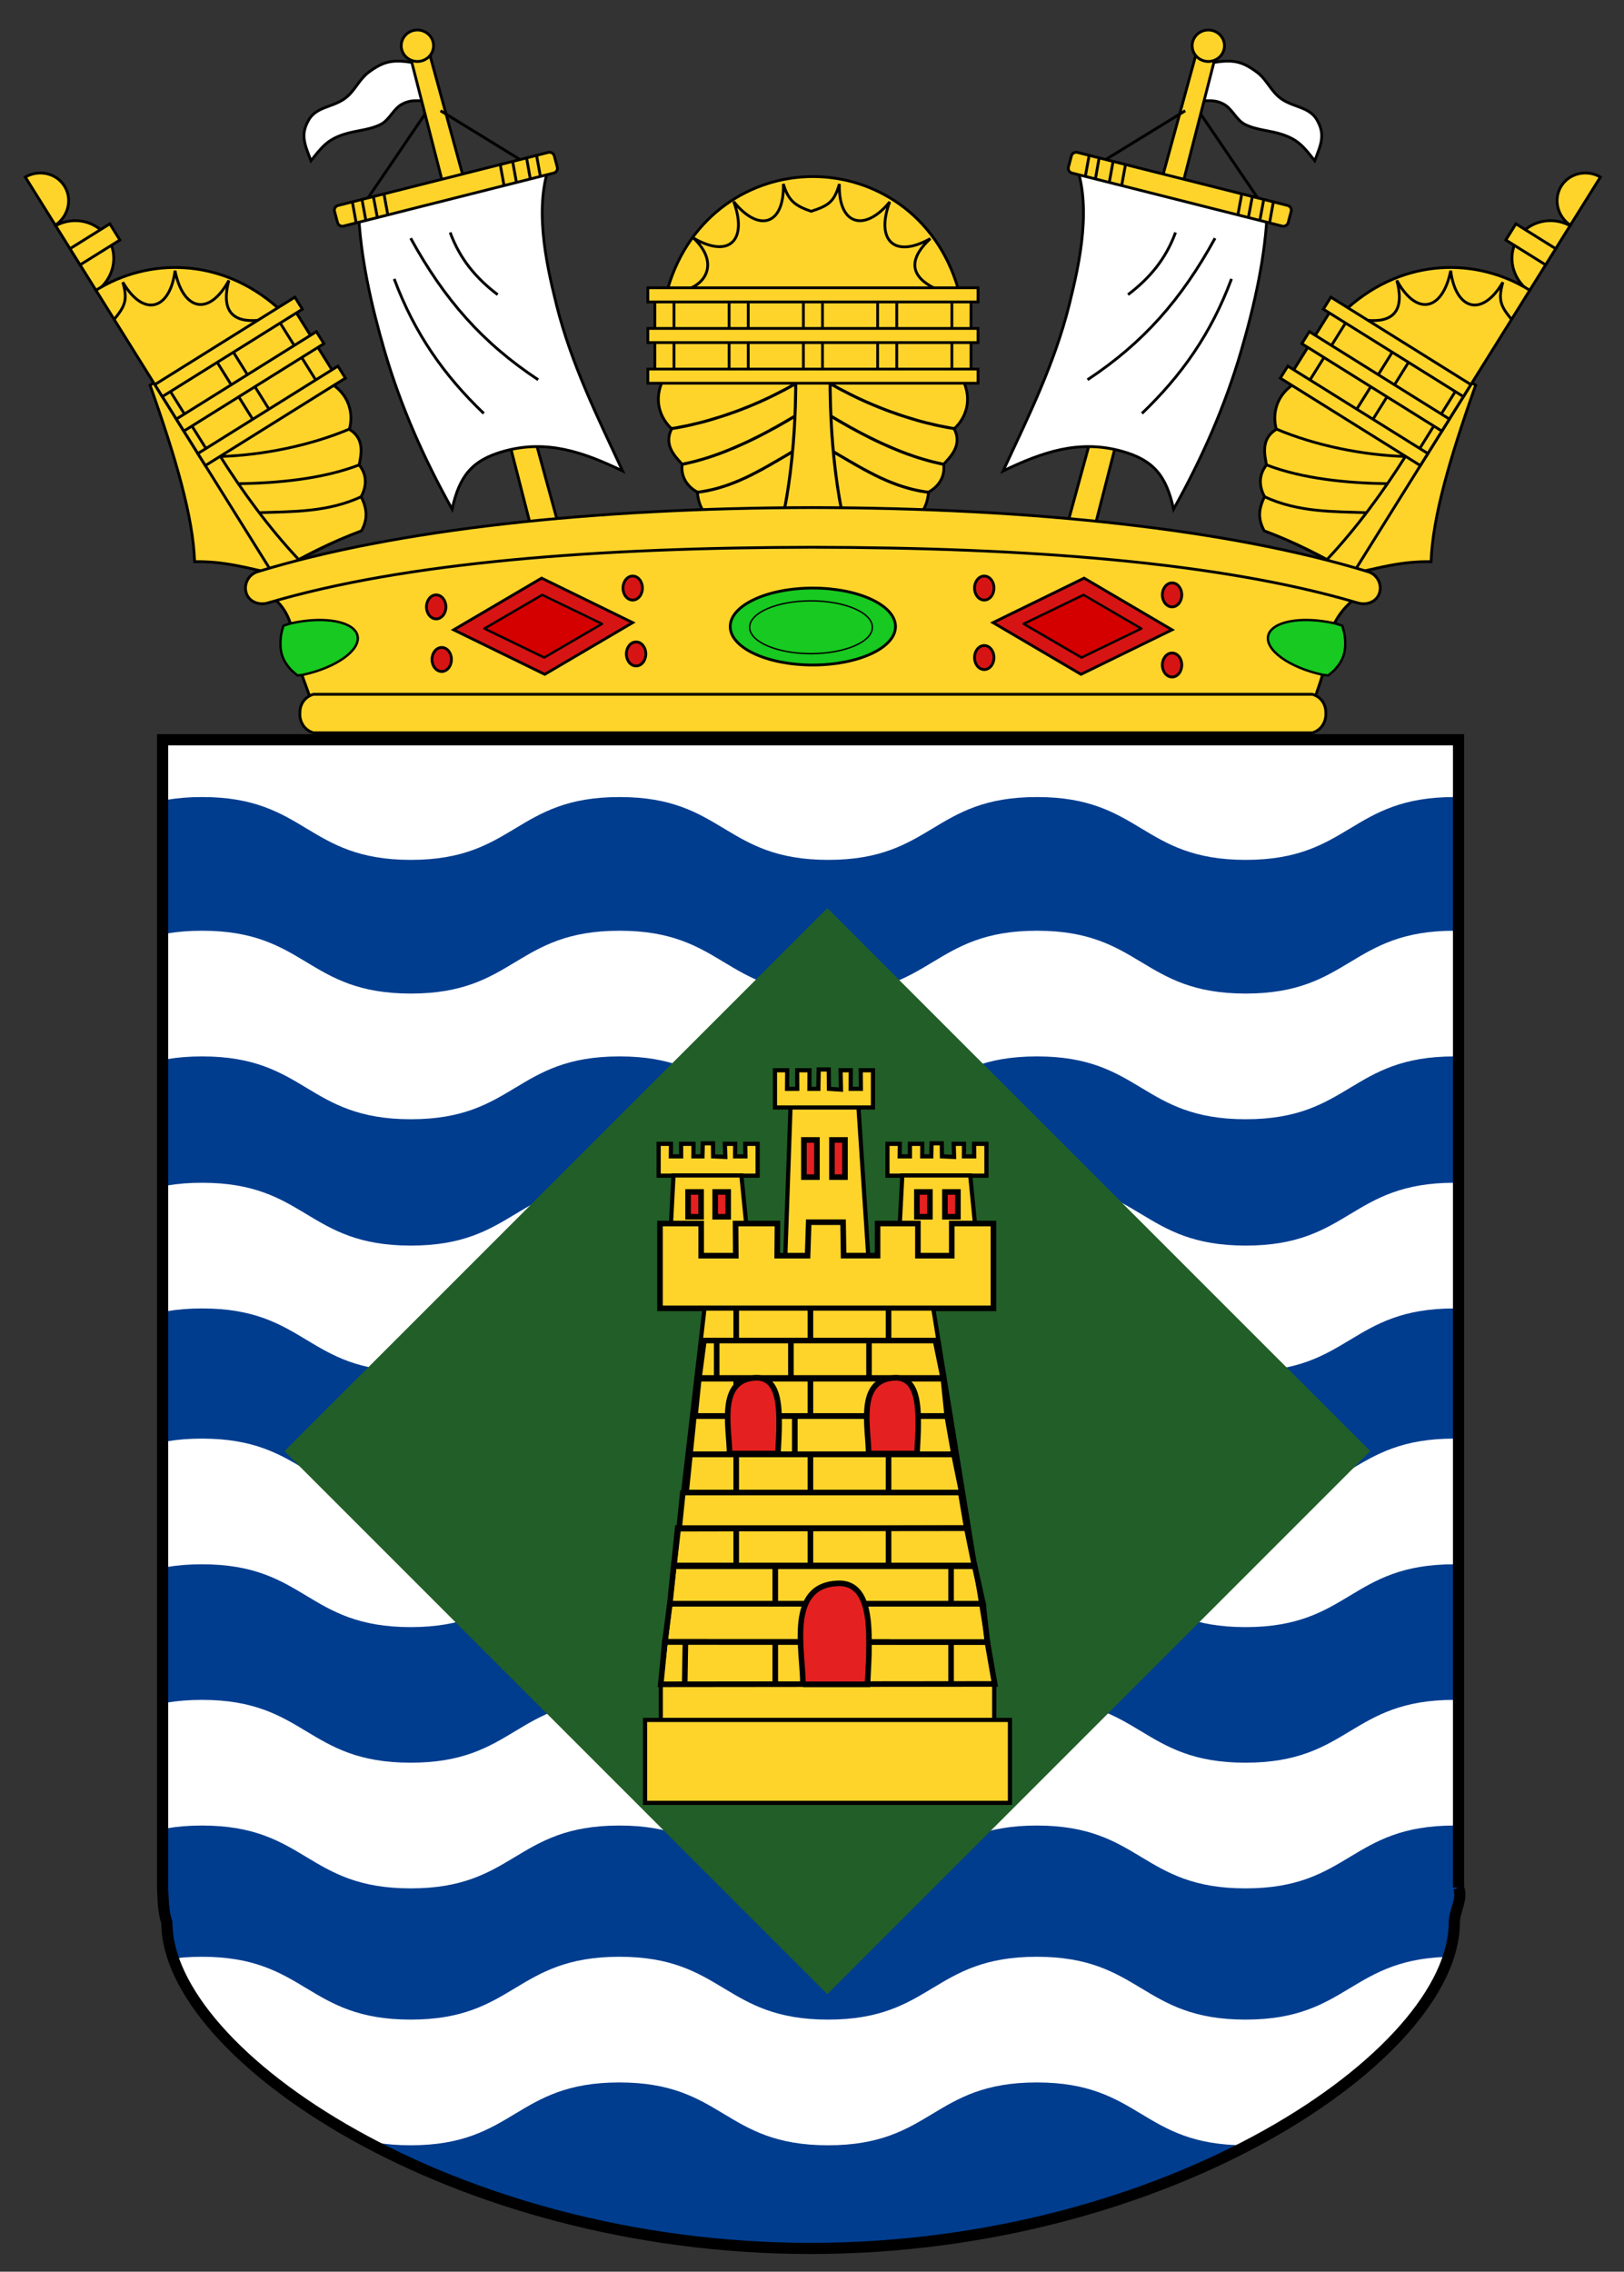 <?xml version="1.0" encoding="utf-8"?>
<!-- Generator: Adobe Illustrator 14.0.0, SVG Export Plug-In  -->
<!DOCTYPE svg PUBLIC "-//W3C//DTD SVG 1.1//EN" "http://www.w3.org/Graphics/SVG/1.1/DTD/svg11.dtd">
<svg version="1.1"
	 xmlns="http://www.w3.org/2000/svg" xmlns:xlink="http://www.w3.org/1999/xlink" xmlns:a="http://ns.adobe.com/AdobeSVGViewerExtensions/3.0/"
	 x="0px" y="0px" width="291px" height="407px" viewBox="1.219 -5.125 291 407" enable-background="new 1.219 -5.125 291 407"
	 xml:space="preserve">
<rect x="1.219" y="-5.125" width="291" height="407" fill="#333333" stroke="none"/>
<defs>
</defs>
<path id="_96875136_2_" fill="#FFD42A" stroke="#000000" stroke-width="0.5" d="M129.455,36.824v3.416"/>
<path id="path193_2_" fill="#FFD42A" stroke="#000000" stroke-width="0.5" d="M120.889,46.527
	c3.882-13.223,14.978-20.004,25.998-20.018c11.02,0.014,22.115,6.794,25.998,20.018c0.396,5.896,0.755,11.185,1.151,17.081
	c1.338,3.381,0.054,6.373-1.845,8.093c1.568,3.001-0.792,5.123-1.881,6.352c0.251,1.885-0.538,3.773-2.712,4.994
	c-0.251,2.74-1.311,4.146-3.179,5.223c-5.511-1.125-11.486-1.717-17.532-1.777c-6.047,0.06-12.022,0.652-17.533,1.777
	c-1.868-1.076-2.928-2.484-3.178-5.223c-2.175-1.221-2.963-3.109-2.712-4.994c-1.09-1.229-3.449-3.351-1.881-6.352
	c-1.899-1.72-3.183-4.712-1.845-8.093C120.133,57.712,120.492,52.423,120.889,46.527L120.889,46.527z"/>
<path id="path199_2_" fill="none" stroke="#000000" stroke-width="0.5" d="M125.048,46.463c3.144-1.405,4.533-5.04,0.458-8.916
	c6.539,3.758,9.67,0.204,7.179-6.555c4.453,5.578,9.102,4.282,8.904-3.164c0.887,3.063,2.205,3.956,4.987,4.905
	c3.153-1.035,4.105-1.688,5.049-4.886c-0.211,7.49,4.628,8.607,9.023,3.197c-2.569,6.845,0.793,10.228,7.269,6.583
	c-4.205,3.93-3.368,6.858,0.809,8.918"/>
<path id="polygon205_4_" d="M143.546,63.252v0.17l-0.526,0.294l-0.619,0.355l-0.634,0.341l-0.635,0.326l-0.65,0.34l-0.648,0.325
	l-0.65,0.325l-0.665,0.31l-0.682,0.31l-0.681,0.31l-0.681,0.294l-0.682,0.294l-0.696,0.279l-0.696,0.278l-0.711,0.278l-0.713,0.264
	l-0.695,0.247l-0.727,0.248l-0.711,0.248l-0.713,0.231l-0.726,0.217l-0.711,0.217l-0.727,0.217l-0.726,0.201l-0.711,0.186
	l-0.727,0.17l-0.727,0.171l-0.711,0.17l-0.727,0.14l-0.712,0.14l-0.711,0.14l-0.711,0.107l0.077,0.542l0.726-0.124l0.711-0.124
	l0.727-0.14l0.726-0.155l0.727-0.154l0.727-0.186l0.727-0.17l0.726-0.186l0.726-0.201l0.743-0.217l0.712-0.217l0.726-0.231
	l0.727-0.232l0.727-0.232l0.711-0.263l0.712-0.248l0.711-0.263l0.711-0.278l0.712-0.278l0.695-0.294l0.696-0.294l0.696-0.294
	l0.682-0.31l0.682-0.31l0.665-0.325l0.666-0.325l0.649-0.325l0.65-0.34l0.648-0.325l0.635-0.355l0.619-0.341l0.248-0.139v0.65
	l-0.016,0.727l-0.017,0.727l-0.016,0.727l-0.016,0.742l-0.031,0.727l-0.031,0.727v0.171l-0.387,0.231l-0.572,0.34l-0.588,0.341
	l-0.588,0.34l-0.604,0.341l-0.587,0.341l-0.619,0.324l-0.603,0.341l-0.619,0.325l-0.619,0.324l-0.634,0.325l-0.634,0.31l-0.635,0.31
	l-0.635,0.31l-0.634,0.293l-0.649,0.294l-0.65,0.278l-0.649,0.278l-0.649,0.278l-0.649,0.264l-0.649,0.248l-0.65,0.247l-0.665,0.232
	l-0.65,0.231l-0.665,0.217l-0.649,0.201l-0.666,0.187l-0.649,0.186l-0.65,0.17l-0.648,0.154l-0.65,0.14l-0.649,0.14l0.093,0.525
	l0.665-0.124l0.649-0.154l0.666-0.155l0.665-0.17l0.665-0.187l0.665-0.201l0.666-0.201l0.665-0.217l0.665-0.231l0.665-0.231
	l0.65-0.248l0.665-0.248l0.65-0.278l0.665-0.264l0.649-0.278l0.65-0.294l0.65-0.294l0.648-0.294l0.65-0.31l0.635-0.31l0.634-0.325
	l0.634-0.324l0.619-0.325l0.619-0.325l0.619-0.341l0.619-0.324l0.604-0.341l0.587-0.34l0.604-0.341l0.588-0.34l0.572-0.355
	l0.077-0.047l-0.046,0.65l-0.031,0.742l-0.046,0.727l-0.046,0.743l-0.063,0.743l-0.046,0.727l-0.063,0.742l-0.077,0.666
	l-0.325,0.186l-0.479,0.294l-0.479,0.278l-0.48,0.278l-0.479,0.278l-0.495,0.294l-0.495,0.278l-0.495,0.278l-0.479,0.294
	l-0.51,0.278l-0.495,0.278l-0.511,0.263l-0.51,0.278l-0.511,0.263l-0.512,0.263l-0.525,0.264l-0.526,0.247l-0.525,0.232
	l-0.542,0.248l-0.542,0.217l-0.542,0.217l-0.558,0.217l-0.557,0.201l-0.557,0.186l-0.572,0.17l-0.572,0.17l-0.588,0.155
	l-0.589,0.139l-0.588,0.124l-0.602,0.108l-0.604,0.108l-0.619,0.077l0.062,0.542l0.634-0.093l0.619-0.093l0.619-0.108l0.603-0.14
	l0.604-0.14l0.588-0.154l0.588-0.17l0.587-0.187l0.573-0.187l0.558-0.2l0.572-0.217l0.542-0.216l0.558-0.232l0.542-0.248
	l0.542-0.231l0.526-0.263l0.525-0.248l0.526-0.278l0.525-0.264l0.511-0.278l0.511-0.264l0.495-0.294l0.511-0.278l0.495-0.278
	l0.495-0.294l0.495-0.278l0.479-0.279l0.495-0.294l0.479-0.278l0.479-0.278l0.479-0.278l-0.016,0.139l-0.077,0.727l-0.077,0.742
	l-0.078,0.727l-0.093,0.727l-0.093,0.727l-0.093,0.743l-0.108,0.727l-0.108,0.727l-0.108,0.711l-0.124,0.727l-0.124,0.727
	l-0.124,0.711l-0.139,0.727l-0.139,0.712l0.542,0.107l0.139-0.727l0.124-0.726l0.141-0.712l0.124-0.727l0.107-0.727l0.124-0.727
	l0.108-0.727l0.093-0.742l0.108-0.727l0.093-0.743l0.077-0.727l0.093-0.742l0.078-0.727l0.077-0.743l0.062-0.743l0.077-0.727
	l0.063-0.742l0.046-0.743l0.063-0.743l0.046-0.727l0.046-0.742l0.031-0.743l0.046-0.743l0.031-0.726l0.03-0.743l0.031-0.727
	l0.017-0.743l0.016-0.727l0.015-0.727l0.016-0.742v-0.728l0.017-0.727h-0.54V63.252z"/>
<path id="polygon205_1_" d="M150.227,63.252v0.17l0.525,0.294l0.619,0.355l0.635,0.341l0.635,0.326l0.649,0.34l0.649,0.325
	l0.648,0.325l0.666,0.31l0.682,0.31l0.681,0.31l0.681,0.294l0.682,0.294l0.695,0.279l0.696,0.278l0.712,0.278l0.712,0.264
	l0.696,0.247l0.726,0.248l0.713,0.248l0.712,0.231l0.726,0.217l0.713,0.217l0.726,0.217l0.728,0.201l0.711,0.186l0.728,0.17
	l0.727,0.171l0.712,0.17l0.727,0.14l0.712,0.14l0.712,0.14l0.711,0.107l-0.077,0.542l-0.727-0.124l-0.712-0.124l-0.727-0.14
	l-0.726-0.155l-0.727-0.154l-0.728-0.186l-0.727-0.17l-0.727-0.186l-0.727-0.201l-0.743-0.217l-0.711-0.217l-0.727-0.231
	l-0.727-0.232l-0.728-0.232l-0.711-0.263l-0.712-0.248l-0.712-0.263l-0.712-0.278l-0.712-0.278l-0.696-0.294l-0.696-0.294
	l-0.694-0.294l-0.682-0.31l-0.682-0.31l-0.665-0.325l-0.666-0.325l-0.649-0.325l-0.649-0.34l-0.649-0.325l-0.635-0.355l-0.619-0.341
	l-0.248-0.139v0.65l0.016,0.727l0.017,0.727l0.016,0.727l0.016,0.742l0.031,0.727l0.031,0.727v0.171l0.387,0.231l0.572,0.34
	l0.588,0.341l0.588,0.34l0.604,0.341l0.587,0.341l0.619,0.324l0.604,0.341l0.618,0.325l0.619,0.324l0.634,0.325l0.635,0.31
	l0.635,0.31l0.635,0.31l0.635,0.293l0.649,0.294l0.649,0.278l0.649,0.278l0.648,0.278l0.65,0.264l0.649,0.248l0.649,0.247
	l0.665,0.232l0.65,0.231l0.665,0.217l0.649,0.201l0.665,0.187l0.649,0.186l0.649,0.17l0.649,0.154l0.648,0.14l0.649,0.14
	l-0.093,0.525l-0.665-0.124l-0.649-0.154l-0.665-0.155l-0.665-0.17l-0.665-0.187l-0.665-0.201l-0.666-0.201l-0.665-0.217
	l-0.665-0.231l-0.665-0.231l-0.649-0.248l-0.665-0.248l-0.65-0.278l-0.665-0.264l-0.649-0.278l-0.649-0.294l-0.65-0.294
	l-0.649-0.294l-0.648-0.31l-0.636-0.31l-0.634-0.325l-0.634-0.324l-0.619-0.325l-0.619-0.325l-0.618-0.341l-0.619-0.324
	l-0.604-0.341l-0.588-0.34l-0.604-0.341l-0.587-0.34l-0.573-0.355l-0.077-0.047l0.046,0.65l0.031,0.742l0.046,0.727l0.046,0.743
	l0.063,0.743l0.046,0.727l0.063,0.742l0.077,0.666l0.324,0.186l0.479,0.294l0.479,0.278l0.479,0.278l0.479,0.278l0.495,0.294
	l0.495,0.278l0.495,0.278l0.479,0.294l0.51,0.278l0.495,0.278l0.511,0.263l0.511,0.278l0.511,0.263l0.511,0.263l0.526,0.264
	l0.524,0.247l0.526,0.232l0.541,0.248l0.542,0.217l0.542,0.217l0.558,0.217l0.557,0.201l0.558,0.186l0.572,0.17l0.572,0.17
	l0.588,0.155l0.588,0.139l0.589,0.124l0.602,0.108l0.604,0.108l0.619,0.077l-0.063,0.542l-0.635-0.093l-0.619-0.093l-0.618-0.108
	l-0.603-0.14l-0.604-0.14l-0.588-0.154l-0.588-0.17l-0.589-0.187l-0.571-0.187l-0.558-0.2l-0.572-0.217l-0.541-0.216l-0.559-0.232
	l-0.541-0.248l-0.541-0.231l-0.526-0.263l-0.525-0.248l-0.525-0.278l-0.526-0.264l-0.511-0.278l-0.511-0.264l-0.495-0.294
	l-0.511-0.278l-0.494-0.278l-0.495-0.294l-0.495-0.278l-0.48-0.279l-0.494-0.294l-0.479-0.278l-0.479-0.278l-0.478-0.278
	l0.016,0.139l0.077,0.727l0.078,0.742l0.077,0.727l0.093,0.727l0.093,0.727l0.093,0.743l0.108,0.727l0.108,0.727l0.107,0.711
	l0.124,0.727l0.123,0.727l0.124,0.711l0.14,0.727l0.14,0.712l-0.541,0.107l-0.14-0.727l-0.123-0.726l-0.141-0.712l-0.124-0.727
	l-0.107-0.727l-0.124-0.727l-0.108-0.727l-0.093-0.742l-0.108-0.727l-0.093-0.743l-0.078-0.727l-0.093-0.742l-0.077-0.727
	l-0.078-0.743l-0.063-0.743l-0.077-0.727l-0.063-0.742l-0.047-0.743l-0.062-0.743l-0.046-0.727l-0.046-0.742l-0.031-0.743
	l-0.046-0.743l-0.031-0.726l-0.031-0.743l-0.03-0.727l-0.017-0.743l-0.015-0.727l-0.016-0.727l-0.016-0.742v-0.728l-0.016-0.727
	h0.54V63.252z"/>
<path id="rect273_2_" fill="#FFD42A" stroke="#000000" stroke-width="0.5" d="M171.785,48.471h3.427v13.031h-3.427V48.471z
	 M158.48,48.471h3.425v13.031h-3.425V48.471z M145.173,48.471h3.426v13.031h-3.426V48.471z M131.867,48.471h3.426v13.031h-3.426
	V48.471z M118.561,48.471h3.425v13.031h-3.425V48.471z"/>
<path id="polygon291_2_" fill="#FFD42A" stroke="#000000" stroke-width="0.5" d="M117.306,63.535L117.306,63.535v-2.538h59.162
	v2.538H117.306z M117.306,56.256L117.306,56.256v-2.54h59.162v2.54H117.306z M117.306,48.974L117.306,48.974v-2.538h59.162v2.538
	H117.306z"/>
<path id="path299_4_" fill="#FFD42A" stroke="#000000" stroke-width="0.5" d="M265.639,63.884
	c-4.659,13.134-7.713,23.667-7.989,31.62c-5.314-0.102-9.524,1.153-13.866,2.102l-5.653-2.916c-3.086-1.547-6.169-3.093-9.255-4.639
	c-0.684-2.033-2.019-4.583,0.716-6.052c-1.55-1.765-1.777-3.892-0.153-6.24c-0.977-3.573-0.534-5.346,2.535-6.443
	c-1.507-3.51,0.529-5.946,2.535-6.607l9.414-14.31C251.159,54.894,258.398,59.389,265.639,63.884z"/>
<path id="path305_4_" fill="#FFD42A" stroke="#000000" stroke-width="0.5" d="M287.994,26.595c-2.456-1.412-5.566-0.708-7.021,1.624
	c-1.452,2.33-0.715,5.423,1.636,7.002L287.994,26.595z"/>
<path id="path307_4_" fill="#FFD42A" stroke="#000000" stroke-width="0.5" d="M282.557,35.31c-3.321-1.805-7.452-0.829-9.399,2.295
	c-1.947,3.122-1.005,7.252,2.079,9.429L282.557,35.31L282.557,35.31z"/>
<path id="polygon309_4_" fill="#FFD42A" stroke="#000000" stroke-width="0.5" d="M272.849,34.979l-1.81,2.896l7.135,4.454
	l1.808-2.896l0,0L272.849,34.979z"/>
<path id="path319_4_" fill="#FFD42A" stroke="#000000" stroke-width="0.5" d="M275.334,46.877l-0.011-0.008
	c-9.356-5.823-22.357-5.947-32.653,3.213c-3.457,4.791-6.563,9.088-10.021,13.879c-2.925,2.162-3.421,5.377-2.721,7.842
	c-2.92,1.716-2.041,4.766-1.768,6.387c-1.211,1.465-1.542,3.483-0.344,5.672c-1.238,2.454-1.086,4.21-0.07,6.113
	c5.271,1.964,10.653,4.625,15.814,7.776l0.013,0.007L275.334,46.877L275.334,46.877L275.334,46.877z"/>
<path id="path325_4_" fill="none" stroke="#000000" stroke-width="0.5" d="M272.071,52.103c-2.008-2.437-2.433-3.519-1.558-6.659
	c-3.788,6.466-8.483,4.85-9.348-2.066c-1.446,7.167-6.089,8.255-9.652,1.734c1.486,5.56-0.773,7.602-5.407,7.137"/>
<path id="path335_4_" fill="none" stroke="#000000" stroke-width="0.5" d="M227.721,83.832c6.106,2.869,12.524,2.677,18.382,2.896
	 M228.069,78.131c6.611,2.572,14.771,3.305,21.837,3.407 M229.871,71.724c7.108,3.012,15.633,4.698,23.114,4.932 M239.017,95.11
	c5.325-5.67,10.078-12.179,14.202-18.725"/>
<path id="polygon357_4_" fill="#FFD42A" stroke="#000000" stroke-width="0.5" d="M239.678,50.506l-6.9,11.055l2.907,1.813
	l6.9-11.054l0,0L239.678,50.506z M250.965,57.552l-6.899,11.054l2.906,1.814l6.9-11.055l0,0L250.965,57.552z M262.253,64.599
	l-6.901,11.054l1.454,0.907l6.9-11.055l0,0L262.253,64.599z"/>
<path id="polygon365_4_" fill="#FFD42A" stroke="#000000" stroke-width="0.5" d="M231.979,60.467l-1.343,2.154l25.093,15.664
	l1.344-2.155l0,0L231.979,60.467z M235.835,54.291l-1.343,2.155l25.092,15.663l1.344-2.153l0,0L235.835,54.291z M239.689,48.115
	l-1.343,2.154l25.093,15.664l1.343-2.154l0,0L239.689,48.115z"/>
<path id="crown-flag_4_" fill="#FFFFFF" stroke="#000000" stroke-width="0.5" d="M236.805,23.676
	c1.096-2.897,1.966-4.638,0.381-7.343c-1.578-2.689-5.002-2.08-7.355-4.605c-1.214-1.301-1.953-2.859-3.388-3.923
	c-2.761-2.05-4.368-2.253-7.814-1.738c-0.642,2.29-1.281,4.58-1.921,6.871c1.488-0.024,2.394-0.114,3.71,0.56
	c1.629,0.835,2.263,2.844,3.894,3.668c2.008,1.015,4.393,1.067,6.538,1.759C233.892,19.902,234.848,21.221,236.805,23.676
	L236.805,23.676z"/>
<path id="polygon515_4_" fill="#FFD42A" stroke="#000000" stroke-width="0.5" d="M218.801,5.803l-3.366-0.852l-27.66,101.066
	l4.994,1.236L218.801,5.803L218.801,5.803z"/>
<path id="path521_4_" fill="#FFD42A" stroke="#000000" stroke-width="0.5" d="M217.685,0.25c-1.597,0.026-2.871,1.309-2.844,2.866
	c0.028,1.556,1.345,2.798,2.943,2.772c1.597-0.026,2.87-1.31,2.844-2.866C220.599,1.466,219.281,0.225,217.685,0.25z"/>
<path id="crown-sail_4_" fill="#FFFFFF" stroke="#000000" stroke-width="0.5" d="M192.811,49.489
	c-2.647,10.587-7.285,19.946-11.848,29.765c7.134-3.449,13.65-5.64,21.215-3.554c5.793,1.598,8.025,4.455,9.335,10.395
	c5.088-9.113,9.202-18.39,12.118-28.396c2.371-8.131,4.382-16.974,4.679-25.447c-10.075-2.585-18.67-6.03-34.46-8.328
	C196.87,31.646,194.771,41.647,192.811,49.489L192.811,49.489L192.811,49.489z"/>
<path id="path537_4_" fill="#FFD42A" stroke="#000000" stroke-width="0.5" d="M231.938,31.686l-37.65-9.501
	c-0.476-0.12-0.962,0.16-1.086,0.622l-0.534,2.015c-0.122,0.461,0.166,0.937,0.64,1.057l37.649,9.5
	c0.474,0.12,0.963-0.16,1.085-0.622l0.535-2.016C232.698,32.281,232.412,31.806,231.938,31.686L231.938,31.686z"/>
<path id="polygon571_4_" d="M195.957,26.454L195.957,26.454l-0.503-0.092l0.677-3.704l0.504,0.092L195.957,26.454z M197.753,26.979
	L197.753,26.979l-0.503-0.088l0.658-3.724l0.503,0.089L197.753,26.979z M200.237,27.608L200.237,27.608l-0.503-0.091l0.678-3.741
	l0.503,0.09L200.237,27.608z M202.457,28.165L202.457,28.165l-0.503-0.09l0.678-3.724l0.503,0.09L202.457,28.165z M223.297,33.349
	L223.297,33.349l-0.502-0.094l0.686-3.711l0.501,0.092L223.297,33.349z M225.162,33.896L225.162,33.896l-0.501-0.094l0.704-3.712
	l0.499,0.094L225.162,33.896z M227.224,34.404L227.224,34.404l-0.504-0.093l0.687-3.713l0.501,0.093L227.224,34.404z
	 M228.954,34.883L228.954,34.883l-0.502-0.09l0.668-3.713l0.503,0.09L228.954,34.883z M199.528,23.647L199.528,23.647l-0.267-0.438
	l14.201-8.713l0.266,0.438L199.528,23.647z M226.785,30.179L226.785,30.179l-0.422,0.289l-10.271-15.107l0.423-0.289L226.785,30.179
	z"/>
<path id="path573_4_" fill="none" stroke="#000000" stroke-width="0.5" d="M221.889,44.842c-3.673,9.874-9.009,17.365-16.047,24.103
	 M218.937,37.554c-6.035,11.007-12.88,18.767-22.848,25.359 M211.86,36.523c-1.771,4.824-4.663,8.209-8.511,11.142"/>
<path id="path299_1_" fill="#FFD42A" stroke="#000000" stroke-width="0.5" d="M28.106,63.884c4.659,13.134,7.712,23.667,7.989,31.62
	c5.314-0.102,9.525,1.153,13.866,2.102l5.654-2.916c3.084-1.547,6.168-3.093,9.253-4.639c0.684-2.033,2.02-4.583-0.716-6.052
	c1.552-1.765,1.778-3.892,0.154-6.24c0.977-3.573,0.536-5.346-2.534-6.443c1.506-3.51-0.531-5.946-2.536-6.607l-9.413-14.31
	C42.585,54.894,35.345,59.389,28.106,63.884z"/>
<path id="path305_1_" fill="#FFD42A" stroke="#000000" stroke-width="0.5" d="M5.75,26.595c2.457-1.412,5.567-0.708,7.02,1.624
	c1.454,2.33,0.715,5.423-1.635,7.002L5.75,26.595z"/>
<path id="path307_1_" fill="#FFD42A" stroke="#000000" stroke-width="0.5" d="M11.189,35.31c3.318-1.805,7.451-0.829,9.398,2.295
	c1.946,3.122,1.002,7.252-2.08,9.429L11.189,35.31L11.189,35.31z"/>
<path id="polygon309_1_" fill="#FFD42A" stroke="#000000" stroke-width="0.5" d="M20.895,34.979l1.809,2.896L15.57,42.33
	l-1.809-2.896l0,0L20.895,34.979z"/>
<path id="path319_1_" fill="#FFD42A" stroke="#000000" stroke-width="0.5" d="M18.409,46.877l0.011-0.008
	c9.356-5.823,22.358-5.947,32.653,3.213c3.458,4.791,6.564,9.088,10.021,13.879c2.925,2.162,3.421,5.377,2.721,7.842
	c2.92,1.716,2.042,4.766,1.768,6.387c1.212,1.465,1.542,3.483,0.344,5.672c1.238,2.454,1.084,4.21,0.07,6.113
	c-5.27,1.964-10.653,4.625-15.814,7.776l-0.012,0.007L18.409,46.877L18.409,46.877L18.409,46.877z"/>
<path id="path325_1_" fill="none" stroke="#000000" stroke-width="0.5" d="M21.672,52.103c2.007-2.437,2.433-3.519,1.558-6.659
	c3.789,6.466,8.483,4.85,9.349-2.066c1.445,7.167,6.088,8.255,9.653,1.734c-1.487,5.56,0.773,7.602,5.407,7.137"/>
<path id="path335_1_" fill="none" stroke="#000000" stroke-width="0.5" d="M66.025,83.832c-6.108,2.869-12.526,2.677-18.383,2.896
	 M65.675,78.131c-6.611,2.572-14.771,3.305-21.836,3.407 M63.872,71.724c-7.106,3.012-15.632,4.698-23.114,4.932 M54.729,95.11
	c-5.325-5.67-10.077-12.179-14.201-18.725"/>
<path id="polygon357_1_" fill="#FFD42A" stroke="#000000" stroke-width="0.5" d="M54.066,50.506l6.901,11.055l-2.907,1.813
	l-6.901-11.054l0,0L54.066,50.506z M42.778,57.552l6.901,11.054l-2.907,1.814l-6.9-11.055l0,0L42.778,57.552z M31.491,64.599
	l6.901,11.054L36.94,76.56l-6.9-11.055l0,0L31.491,64.599z"/>
<path id="polygon365_1_" fill="#FFD42A" stroke="#000000" stroke-width="0.5" d="M61.765,60.467l1.344,2.154L38.016,78.286
	l-1.344-2.155l0,0L61.765,60.467z M57.909,54.291l1.345,2.155L34.161,72.108l-1.345-2.153l0,0L57.909,54.291z M54.054,48.115
	l1.344,2.154L30.305,65.933l-1.344-2.154l0,0L54.054,48.115z"/>
<path id="crown-flag_1_" fill="#FFFFFF" stroke="#000000" stroke-width="0.5" d="M56.94,23.676
	c-1.098-2.897-1.966-4.638-0.381-7.343c1.578-2.689,5.002-2.08,7.355-4.605c1.214-1.301,1.953-2.859,3.387-3.923
	c2.762-2.05,4.37-2.253,7.815-1.738c0.641,2.29,1.281,4.58,1.921,6.871c-1.488-0.024-2.393-0.114-3.711,0.56
	c-1.627,0.835-2.263,2.844-3.893,3.668c-2.008,1.015-4.39,1.067-6.539,1.759C59.853,19.902,58.897,21.221,56.94,23.676L56.94,23.676
	z"/>
<path id="polygon515_1_" fill="#FFD42A" stroke="#000000" stroke-width="0.5" d="M74.943,5.803l3.368-0.852l27.659,101.066
	l-4.995,1.236L74.943,5.803L74.943,5.803z"/>
<path id="path521_1_" fill="#FFD42A" stroke="#000000" stroke-width="0.5" d="M76.06,0.25c1.597,0.026,2.87,1.309,2.843,2.866
	c-0.028,1.556-1.345,2.798-2.942,2.772c-1.597-0.026-2.87-1.31-2.843-2.866C73.145,1.466,74.463,0.225,76.06,0.25z"/>
<path id="crown-sail_1_" fill="#FFFFFF" stroke="#000000" stroke-width="0.5" d="M100.934,49.489
	c2.647,10.587,7.287,19.946,11.846,29.765c-7.133-3.449-13.65-5.64-21.212-3.554c-5.793,1.598-8.025,4.455-9.336,10.395
	c-5.086-9.113-9.201-18.39-12.119-28.396c-2.37-8.131-4.38-16.974-4.677-25.447c10.074-2.585,18.67-6.03,34.459-8.328
	C96.874,31.646,98.974,41.647,100.934,49.489L100.934,49.489L100.934,49.489z"/>
<path id="path537_1_" fill="#FFD42A" stroke="#000000" stroke-width="0.5" d="M61.807,31.686l37.65-9.501
	c0.474-0.12,0.961,0.16,1.084,0.622l0.534,2.015c0.124,0.461-0.164,0.937-0.638,1.057l-37.651,9.5
	c-0.474,0.12-0.962-0.16-1.083-0.622l-0.536-2.016C61.045,32.281,61.333,31.806,61.807,31.686L61.807,31.686z"/>
<path id="polygon571_1_" d="M97.787,26.454L97.787,26.454l0.502-0.092l-0.678-3.704l-0.502,0.092L97.787,26.454z M95.992,26.979
	L95.992,26.979l0.503-0.088l-0.659-3.724l-0.503,0.089L95.992,26.979z M93.508,27.608L93.508,27.608l0.502-0.091l-0.678-3.741
	l-0.501,0.09L93.508,27.608z M91.287,28.165L91.287,28.165l0.502-0.09l-0.677-3.724l-0.501,0.09L91.287,28.165z M70.448,33.349
	L70.448,33.349l0.502-0.094l-0.686-3.711l-0.502,0.092L70.448,33.349z M68.583,33.896L68.583,33.896l0.5-0.094l-0.702-3.712
	l-0.5,0.094L68.583,33.896z M66.522,34.404L66.522,34.404l0.502-0.093l-0.686-3.713l-0.502,0.093L66.522,34.404z M64.79,34.883
	L64.79,34.883l0.502-0.09l-0.669-3.713l-0.501,0.09L64.79,34.883z M94.215,23.647L94.215,23.647l0.267-0.438l-14.2-8.713
	l-0.266,0.438L94.215,23.647z M66.958,30.179L66.958,30.179l0.422,0.289l10.271-15.107l-0.422-0.289L66.958,30.179z"/>
<path id="path573_1_" fill="none" stroke="#000000" stroke-width="0.5" d="M71.855,44.842c3.673,9.874,9.009,17.365,16.047,24.103
	 M74.807,37.554c6.035,11.007,12.881,18.767,22.849,25.359 M81.883,36.523c1.773,4.824,4.663,8.209,8.51,11.142"/>
<path id="path16029_2_" fill="#FFD42A" stroke="#000000" stroke-width="0.5" d="M56.991,123.519
	c1.859-0.883-2.518-7.502-3.114-13.865c-0.783-8.34-6.983-9.147-6.983-9.147c24.738-7.308,61.505-12.462,99.832-12.512
	c38.34,0.05,75.297,5.036,100.039,12.344c0,0-7.285,3.223-7.687,10.971c-0.491,5.958-4.19,11.326-2.329,12.209H56.991
	L56.991,123.519z"/>
<path id="path16031_2_" fill="#FFD42A" stroke="#000000" stroke-width="0.5" d="M146.79,92.921
	c-38.328,0.061-72.764,2.64-97.5,9.958c-1.649,0.495-3.394-0.151-3.929-1.711c-0.535-1.563,0.354-3.356,2.003-3.862
	c24.844-7.62,60.168-11.414,99.435-11.495c39.275,0.073,74.734,3.875,99.582,11.495c1.649,0.507,2.537,2.299,2.002,3.862
	c-0.537,1.56-2.281,2.207-3.929,1.711C219.716,95.561,185.132,92.981,146.79,92.921L146.79,92.921z"/>
<path id="path16075_2_" fill="#FFD42A" stroke="#000000" stroke-width="0.5" d="M57.378,126.164
	c-1.652-0.497-2.517-1.998-2.42-3.548c-0.029-1.508,0.824-2.875,2.42-3.353h179.004c1.597,0.476,2.435,1.844,2.405,3.353
	c0.087,1.55-0.764,3.051-2.405,3.548H57.378L57.378,126.164z"/>
<path id="path16079_2_" fill="#17C920" stroke="#000000" stroke-width="0.5" d="M146.857,114.017
	c-8.187,0-14.792-3.085-14.792-6.886c0-3.8,6.605-6.898,14.792-6.898c8.194,0,14.823,3.083,14.823,6.898
	C161.679,110.931,155.052,114.017,146.857,114.017"/>
<path id="path16081_2_" fill="#17C920" stroke="#000000" stroke-width="0.25" stroke-linecap="round" stroke-linejoin="round" d="
	M146.531,111.982c-6.081,0-10.987-2.117-10.987-4.724c0-2.608,4.907-4.734,10.987-4.734c6.086,0,11.009,2.117,11.009,4.734
	C157.54,109.865,152.617,111.982,146.531,111.982"/>
<path id="path16085_4_" fill="#17C920" stroke="#000000" stroke-width="0.426" stroke-linecap="round" stroke-linejoin="round" d="
	M51.997,106.986c0.53-0.152,0.989-0.354,1.548-0.475c5.942-1.294,11.189-0.267,11.744,2.282c0.554,2.549-3.783,5.674-9.725,6.968
	c-0.358,0.079-0.679,0.067-1.032,0.129c-0.439-0.381-0.903-0.71-1.289-1.148c-0.357-0.405-0.686-0.841-0.951-1.29
	c-0.265-0.448-0.464-0.926-0.595-1.411c-0.133-0.491-0.203-1.013-0.22-1.548c-0.018-0.536,0.008-1.087,0.078-1.638
	C51.638,108.206,51.836,107.609,51.997,106.986L51.997,106.986z"/>
<polygon id="rect16103_4_" fill="#D71414" stroke="#000000" stroke-width="0.5" points="98.27,98.452 114.591,106.424 
	98.828,115.688 82.507,107.715 "/>
<polygon id="rect16105_4_" fill="#D40000" stroke="#000000" stroke-width="0.426" stroke-linecap="round" stroke-linejoin="round" points="
	98.374,101.455 109.093,106.644 98.738,112.682 88.018,107.492 "/>
<path id="path16085_1_" fill="#17C920" stroke="#000000" stroke-width="0.426" stroke-linecap="round" stroke-linejoin="round" d="
	M241.747,106.986c-0.53-0.152-0.988-0.354-1.548-0.475c-5.942-1.294-11.189-0.267-11.744,2.282
	c-0.554,2.548,3.783,5.674,9.726,6.968c0.358,0.079,0.68,0.067,1.031,0.129c0.439-0.381,0.903-0.71,1.29-1.148
	c0.355-0.405,0.683-0.841,0.949-1.29c0.267-0.448,0.464-0.926,0.596-1.411c0.133-0.491,0.202-1.013,0.22-1.548
	s-0.008-1.087-0.077-1.638C242.106,108.206,241.907,107.609,241.747,106.986L241.747,106.986z"/>
<polygon id="rect16103_1_" fill="#D71414" stroke="#000000" stroke-width="0.5" points="195.475,98.452 179.153,106.424 
	194.916,115.688 211.237,107.715 "/>
<polygon id="rect16105_1_" fill="#D40000" stroke="#000000" stroke-width="0.426" stroke-linecap="round" stroke-linejoin="round" points="
	195.371,101.455 184.651,106.644 195.008,112.682 205.728,107.492 "/>
<ellipse fill="#D71414" stroke="#000000" stroke-width="0.5" cx="79.379" cy="103.606" rx="1.742" ry="2.151"/>
<ellipse fill="#D71414" stroke="#000000" stroke-width="0.5" cx="80.37" cy="113.027" rx="1.742" ry="2.151"/>
<ellipse fill="#D71414" stroke="#000000" stroke-width="0.5" cx="114.591" cy="100.232" rx="1.742" ry="2.151"/>
<ellipse fill="#D71414" stroke="#000000" stroke-width="0.5" cx="115.199" cy="112.036" rx="1.743" ry="2.151"/>
<ellipse fill="#D71414" stroke="#000000" stroke-width="0.5" cx="177.583" cy="100.232" rx="1.743" ry="2.151"/>
<ellipse fill="#D71414" stroke="#000000" stroke-width="0.5" cx="177.583" cy="112.682" rx="1.743" ry="2.151"/>
<ellipse fill="#D71414" stroke="#000000" stroke-width="0.5" cx="211.238" cy="101.454" rx="1.742" ry="2.151"/>
<ellipse fill="#D71414" stroke="#000000" stroke-width="0.5" cx="211.238" cy="114.016" rx="1.742" ry="2.151"/>
<g>
	<defs>
		<path id="SVGID_1_" d="M262.57,333.055V127.416H30.354v205.63c0.115,1.962,0.031,4.057,0.764,6.286
			c0,23.639,51.08,58.37,115.346,58.37c64.266,0,115.343-34.731,115.343-58.37C261.806,337.196,263.39,335.105,262.57,333.055"/>
	</defs>
	<clipPath id="SVGID_2_">
		<use xlink:href="#SVGID_1_"  overflow="visible"/>
	</clipPath>
	<path clip-path="url(#SVGID_2_)" fill="#003D8F" stroke="#000000" stroke-width="1.3" d="M262.875,333.08V127.441H30.659v205.631
		c0.115,1.961,0.031,4.057,0.764,6.285c0,23.639,51.08,58.371,115.346,58.371c64.266,0,115.343-34.732,115.343-58.371
		C262.11,337.22,263.694,335.13,262.875,333.08"/>
	<g id="coa_turcianske_teplice_1_" clip-path="url(#SVGID_2_)">
		<path id="bar_11_" fill="#FFFFFF" d="M0.035,148.93c18.699,0,18.699-11.259,37.399-11.259s18.7,11.259,37.4,11.259
			s18.7-11.259,37.399-11.259c18.7,0,18.7,11.259,37.4,11.259s18.7-11.259,37.4-11.259c18.699,0,18.699,11.259,37.399,11.259
			s18.7-11.259,37.4-11.259s18.7,11.259,37.399,11.259v-22.516c-18.699,0-18.699-11.258-37.399-11.258s-18.7,11.258-37.4,11.258
			s-18.7-11.258-37.399-11.258c-18.7,0-18.7,11.258-37.4,11.258s-18.7-11.258-37.4-11.258c-18.699,0-18.699,11.258-37.399,11.258
			s-18.7-11.258-37.4-11.258s-18.7,11.258-37.399,11.258V148.93z"/>
		<g>
			<path id="bar_10_" fill="#FFFFFF" d="M0.035,195.398c18.699,0,18.699-11.258,37.399-11.258s18.7,11.258,37.4,11.258
				s18.7-11.258,37.399-11.258c18.7,0,18.7,11.258,37.4,11.258s18.7-11.258,37.4-11.258c18.699,0,18.699,11.258,37.399,11.258
				s18.7-11.258,37.4-11.258s18.7,11.258,37.399,11.258v-22.516c-18.699,0-18.699-11.258-37.399-11.258s-18.7,11.258-37.4,11.258
				s-18.7-11.258-37.399-11.258c-18.7,0-18.7,11.258-37.4,11.258s-18.7-11.258-37.4-11.258c-18.699,0-18.699,11.258-37.399,11.258
				s-18.7-11.258-37.4-11.258s-18.7,11.258-37.399,11.258V195.398z"/>
		</g>
		<g>
			<path id="bar_9_" fill="#FFFFFF" d="M0.035,240.551c18.699,0,18.699-11.257,37.399-11.257s18.7,11.257,37.4,11.257
				s18.7-11.257,37.399-11.257c18.7,0,18.7,11.257,37.4,11.257s18.7-11.257,37.4-11.257c18.699,0,18.699,11.257,37.399,11.257
				s18.7-11.257,37.4-11.257s18.7,11.257,37.399,11.257v-22.515c-18.699,0-18.699-11.257-37.399-11.257s-18.7,11.257-37.4,11.257
				s-18.7-11.257-37.399-11.257c-18.7,0-18.7,11.257-37.4,11.257s-18.7-11.257-37.4-11.257c-18.699,0-18.699,11.257-37.399,11.257
				s-18.7-11.257-37.4-11.257s-18.7,11.257-37.399,11.257V240.551z"/>
		</g>
	</g>
	<path id="bar_8_" clip-path="url(#SVGID_2_)" fill="#FFFFFF" d="M0,286.388c18.701,0,18.701-11.257,37.4-11.257
		c18.7,0,18.7,11.257,37.4,11.257c18.699,0,18.699-11.257,37.4-11.257c18.699,0,18.699,11.257,37.399,11.257
		s18.7-11.257,37.4-11.257c18.699,0,18.699,11.257,37.399,11.257s18.7-11.257,37.4-11.257s18.7,11.257,37.399,11.257v-22.514
		c-18.699,0-18.699-11.26-37.399-11.26s-18.7,11.26-37.4,11.26s-18.7-11.26-37.399-11.26c-18.7,0-18.7,11.26-37.4,11.26
		s-18.7-11.26-37.399-11.26c-18.701,0-18.701,11.26-37.4,11.26c-18.7,0-18.7-11.26-37.4-11.26c-18.699,0-18.699,11.26-37.4,11.26
		V286.388z"/>
	<g clip-path="url(#SVGID_2_)">
		<path id="bar_7_" fill="#FFFFFF" d="M0,333.197c18.701,0,18.701-11.259,37.4-11.259c18.7,0,18.7,11.259,37.4,11.259
			c18.699,0,18.699-11.259,37.4-11.259c18.699,0,18.699,11.259,37.399,11.259s18.7-11.259,37.4-11.259
			c18.699,0,18.699,11.259,37.399,11.259s18.7-11.259,37.4-11.259s18.7,11.259,37.399,11.259V310.68
			c-18.699,0-18.699-11.257-37.399-11.257s-18.7,11.257-37.4,11.257s-18.7-11.257-37.399-11.257c-18.7,0-18.7,11.257-37.4,11.257
			s-18.7-11.257-37.399-11.257c-18.701,0-18.701,11.257-37.4,11.257c-18.7,0-18.7-11.257-37.4-11.257
			c-18.699,0-18.699,11.257-37.4,11.257V333.197z"/>
	</g>
	<g clip-path="url(#SVGID_2_)">
		<path id="bar_6_" fill="#FFFFFF" d="M0,379.223c18.701,0,18.701-11.257,37.4-11.257c18.7,0,18.7,11.257,37.4,11.257
			c18.699,0,18.699-11.257,37.4-11.257c18.699,0,18.699,11.257,37.399,11.257s18.7-11.257,37.4-11.257
			c18.699,0,18.699,11.257,37.399,11.257s18.7-11.257,37.4-11.257s18.7,11.257,37.399,11.257v-22.516
			c-18.699,0-18.699-11.258-37.399-11.258s-18.7,11.258-37.4,11.258s-18.7-11.258-37.399-11.258c-18.7,0-18.7,11.258-37.4,11.258
			s-18.7-11.258-37.399-11.258c-18.701,0-18.701,11.258-37.4,11.258c-18.7,0-18.7-11.258-37.4-11.258
			c-18.699,0-18.699,11.258-37.4,11.258V379.223z"/>
	</g>
</g>
<path fill="none" stroke="#000000" stroke-width="2" d="M262.57,333.055V127.416H30.354v205.63c0.115,1.962,0.031,4.057,0.764,6.286
	c0,23.639,51.08,58.37,115.346,58.37c64.266,0,115.343-34.731,115.343-58.37C261.806,337.196,263.39,335.105,262.57,333.055"/>
<rect x="80.716" y="186.076" transform="matrix(0.707 -0.707 0.707 0.707 -136.432 180.373)" fill="#225E28" width="137.599" height="137.6"/>
<polygon fill="#FFD42A" stroke="#000000" stroke-width="0.75" points="136.976,205.511 119.239,205.511 119.239,204.499 
	119.239,205.522 119.239,199.807 121.454,199.807 121.429,202.052 122.822,202.052 122.712,202.052 123.271,202.052 
	123.258,199.807 125.43,199.807 125.208,199.807 125.487,199.807 125.473,202.052 127.089,202.052 127.149,199.716 128.978,199.716 
	129.004,202.048 131.181,202.145 131.108,199.807 131.388,199.807 131.279,199.807 131.558,199.807 131.45,199.807 132.957,199.807 
	132.944,202.052 133.502,202.052 133.252,202.052 134.785,202.052 134.757,199.807 136.976,199.807 136.976,205.522 
	136.976,204.499 136.976,205.511 136.976,205.511 "/>
<polygon fill="#FFD42A" stroke="#000000" stroke-width="0.75" points="135.779,224.397 134.382,224.397 132.991,224.397 
	129.363,224.397 127.967,224.397 126.574,224.397 123.786,224.397 122.256,224.397 120.998,224.397 120.998,222.583 
	120.998,222.739 121.901,205.469 123.42,205.469 124.943,205.469 126.465,205.469 127.985,205.469 129.507,205.469 131.029,205.469 
	132.549,205.469 134.072,205.469 135.779,222.739 135.779,222.583 "/>
<rect x="124.513" y="208.426" fill="#E52020" stroke="#000000" width="2.333" height="4.443"/>
<rect x="129.369" y="208.426" fill="#E52020" stroke="#000000" width="2.333" height="4.443"/>
<polygon fill="#FFD42A" stroke="#000000" stroke-width="0.75" points="177.975,205.511 160.238,205.511 160.238,204.499 
	160.238,205.522 160.238,199.807 162.453,199.807 162.429,202.052 163.822,202.052 163.712,202.052 164.27,202.052 164.258,199.807 
	166.43,199.807 166.208,199.807 166.487,199.807 166.473,202.052 168.089,202.052 168.148,199.716 169.977,199.716 170.004,202.048 
	172.18,202.145 172.108,199.807 172.389,199.807 172.278,199.807 172.558,199.807 172.449,199.807 173.958,199.807 173.943,202.052 
	174.502,202.052 174.252,202.052 175.785,202.052 175.757,199.807 177.975,199.807 177.975,205.522 177.975,204.499 
	177.975,205.511 177.975,205.511 "/>
<polygon fill="#FFD42A" stroke="#000000" stroke-width="0.75" points="176.779,224.397 175.383,224.397 173.991,224.397 
	170.362,224.397 168.967,224.397 167.574,224.397 164.786,224.397 163.256,224.397 161.998,224.397 161.998,222.583 
	161.998,222.739 162.901,205.469 164.42,205.469 165.943,205.469 167.466,205.469 168.984,205.469 170.507,205.469 172.03,205.469 
	173.549,205.469 175.071,205.469 176.779,222.739 176.779,222.583 "/>
<rect x="165.514" y="208.426" fill="#E52020" stroke="#000000" width="2.332" height="4.442"/>
<rect x="170.535" y="208.426" fill="#E52020" stroke="#000000" width="2.333" height="4.442"/>
<polygon fill="#FFD42A" stroke="#000000" stroke-width="0.75" points="156.748,221.563 155.352,221.563 153.96,221.563 
	150.332,221.563 148.936,221.563 147.544,221.563 144.755,221.563 143.225,221.563 141.967,221.563 141.967,218.841 
	141.967,219.075 142.87,193.17 144.39,193.17 145.912,193.17 147.435,193.17 148.953,193.17 150.477,193.17 151.999,193.17 
	153.518,193.17 155.04,193.17 156.748,219.075 156.748,218.841 "/>
<rect x="145.271" y="199.106" fill="#E52020" stroke="#000000" width="2.332" height="6.664"/>
<rect x="150.293" y="199.106" fill="#E52020" stroke="#000000" width="2.334" height="6.664"/>
<polygon fill="#FFD42A" stroke="#000000" stroke-width="0.75" points="157.644,193.29 140.085,193.29 140.085,191.788 
	140.085,193.308 140.085,186.62 142.278,186.62 142.253,189.954 143.634,189.954 143.524,189.954 144.078,189.954 144.063,186.62 
	146.215,186.62 145.996,186.62 146.272,186.62 146.256,189.954 147.857,189.954 147.917,186.483 149.726,186.483 149.754,189.948 
	151.909,190.091 151.836,186.62 152.113,186.62 152.006,186.62 152.281,186.62 152.173,186.62 153.667,186.62 153.654,189.954 
	154.207,189.954 153.959,189.954 155.477,189.954 155.449,186.62 157.644,186.62 157.644,193.308 157.644,191.788 157.644,193.29 
	157.644,193.29 "/>
<polygon fill="#FFD42A" stroke="#000000" points="179.232,229.28 119.483,229.28 119.483,226.123 119.483,228.75 119.483,214.081 
	126.86,214.081 126.86,219.841 131.555,219.841 131.185,219.841 133.064,219.841 133.022,214.081 140.337,214.081 139.591,214.081 
	140.531,214.081 140.483,219.841 145.928,219.841 146.129,213.845 152.287,213.845 152.381,219.831 158.469,219.831 
	158.469,214.081 160.41,214.081 160.043,214.081 160.982,214.081 160.619,214.081 165.695,214.081 165.695,219.841 171.76,219.841 
	171.76,214.081 179.232,214.081 179.232,228.75 179.232,226.123 179.232,228.72 179.232,228.72 "/>
<polygon fill="#FFD42A" stroke="#000000" stroke-width="0.75" points="179.372,303.018 173.727,303.018 168.104,303.018 
	153.437,303.018 147.793,303.018 142.163,303.018 130.891,303.018 124.708,303.018 119.62,303.018 119.62,296.032 119.62,296.633 
	127.454,229.314 132.57,229.314 137.699,229.314 142.831,229.314 147.945,229.314 153.076,229.314 158.204,229.314 163.324,229.314 
	168.451,229.314 179.372,296.633 179.372,296.032 "/>
<rect x="116.805" y="303.018" fill="#FFD42A" stroke="#000000" stroke-width="0.75" width="65.383" height="14.854"/>
<polygon fill="none" stroke="#000000" points="170.249,241.887 126.449,241.887 127.349,235.046 168.849,235.046 "/>
<polygon fill="none" stroke="#000000" points="170.948,248.587 125.749,248.587 126.449,241.746 170.249,241.746 "/>
<polygon fill="none" stroke="#000000" points="172.157,255.429 124.857,255.429 125.557,248.587 170.948,248.587 "/>
<polygon fill="none" stroke="#000000" points="173.558,262.27 124.157,262.27 124.857,255.429 172.157,255.429 "/>
<polyline fill="none" stroke="#000000" points="173.376,262.326 174.448,268.646 122.907,268.756 123.607,261.915 "/>
<polygon fill="none" stroke="#000000" points="175.849,275.488 121.949,275.488 122.648,268.646 174.448,268.646 "/>
<polygon fill="none" stroke="#000000" points="177.357,282.187 121.249,282.187 121.949,275.346 175.849,275.346 "/>
<polygon fill="none" stroke="#000000" points="178.143,289.057 120.357,289.029 121.249,282.187 177.357,282.187 "/>
<polygon fill="none" stroke="#000000" points="179.457,296.57 119.62,296.633 120.357,289.029 178.143,289.057 "/>
<line fill="none" x1="150.293" y1="229.188" x2="149.835" y2="235.157"/>
<line fill="none" stroke="#000000" x1="146.438" y1="229.188" x2="146.438" y2="235.046"/>
<line fill="none" stroke="#000000" x1="146.438" y1="241.887" x2="146.438" y2="248.587"/>
<line fill="none" stroke="#000000" x1="146.438" y1="255.429" x2="146.438" y2="261.915"/>
<line fill="none" stroke="#000000" x1="146.438" y1="268.756" x2="146.438" y2="275.346"/>
<line fill="none" stroke="#000000" x1="160.438" y1="229.188" x2="160.438" y2="235.046"/>
<line fill="none" stroke="#000000" x1="160.438" y1="241.887" x2="160.438" y2="248.587"/>
<line fill="none" stroke="#000000" x1="160.438" y1="255.429" x2="160.438" y2="261.915"/>
<line fill="none" stroke="#000000" x1="160.438" y1="268.756" x2="160.438" y2="275.346"/>
<line fill="none" stroke="#000000" x1="133.138" y1="229.188" x2="133.138" y2="235.046"/>
<line fill="none" stroke="#000000" x1="133.138" y1="241.887" x2="133.138" y2="248.587"/>
<line fill="none" stroke="#000000" x1="133.138" y1="255.429" x2="133.138" y2="261.915"/>
<line fill="none" stroke="#000000" x1="133.138" y1="268.756" x2="133.138" y2="275.346"/>
<line fill="none" stroke="#000000" x1="171.638" y1="275.729" x2="171.638" y2="282.214"/>
<line fill="none" stroke="#000000" x1="171.638" y1="289.057" x2="171.638" y2="296.579"/>
<line fill="none" stroke="#000000" x1="140.138" y1="275.729" x2="140.138" y2="282.214"/>
<line fill="none" stroke="#000000" x1="140.138" y1="289.057" x2="140.138" y2="296.612"/>
<line fill="none" stroke="#000000" x1="124.038" y1="289.057" x2="123.907" y2="296.629"/>
<line fill="none" stroke="#000000" x1="156.938" y1="248.457" x2="156.938" y2="255.046"/>
<line fill="none" stroke="#000000" x1="143.638" y1="248.457" x2="143.638" y2="255.046"/>
<line fill="none" stroke="#000000" x1="142.938" y1="235.157" x2="142.938" y2="241.746"/>
<line fill="none" stroke="#000000" x1="156.938" y1="235.157" x2="156.938" y2="241.746"/>
<line fill="none" stroke="#000000" x1="129.638" y1="235.157" x2="129.638" y2="241.746"/>
<path fill="#E52020" stroke="#000000" d="M131.943,255.292c2.892,0,5.783,0,8.675,0c0.088-1.839,0.221-3.681,0.207-5.522
	c-0.022-2.791-0.049-8.188-4.149-8.045C129.738,241.967,131.941,250.727,131.943,255.292"/>
<path fill="#E52020" stroke="#000000" d="M156.863,255.292c2.892,0,5.783,0,8.675,0c0.087-1.839,0.222-3.681,0.207-5.522
	c-0.022-2.791-0.05-8.187-4.149-8.044C154.657,241.967,156.862,250.727,156.863,255.292"/>
<path fill="#E52020" stroke="#000000" d="M145.094,296.633c3.855,0,7.711,0,11.566,0c0.117-2.45,0.296-4.906,0.275-7.363
	c-0.029-3.722-0.065-10.916-5.531-10.726C142.154,278.867,145.092,290.546,145.094,296.633"/>
</svg>
